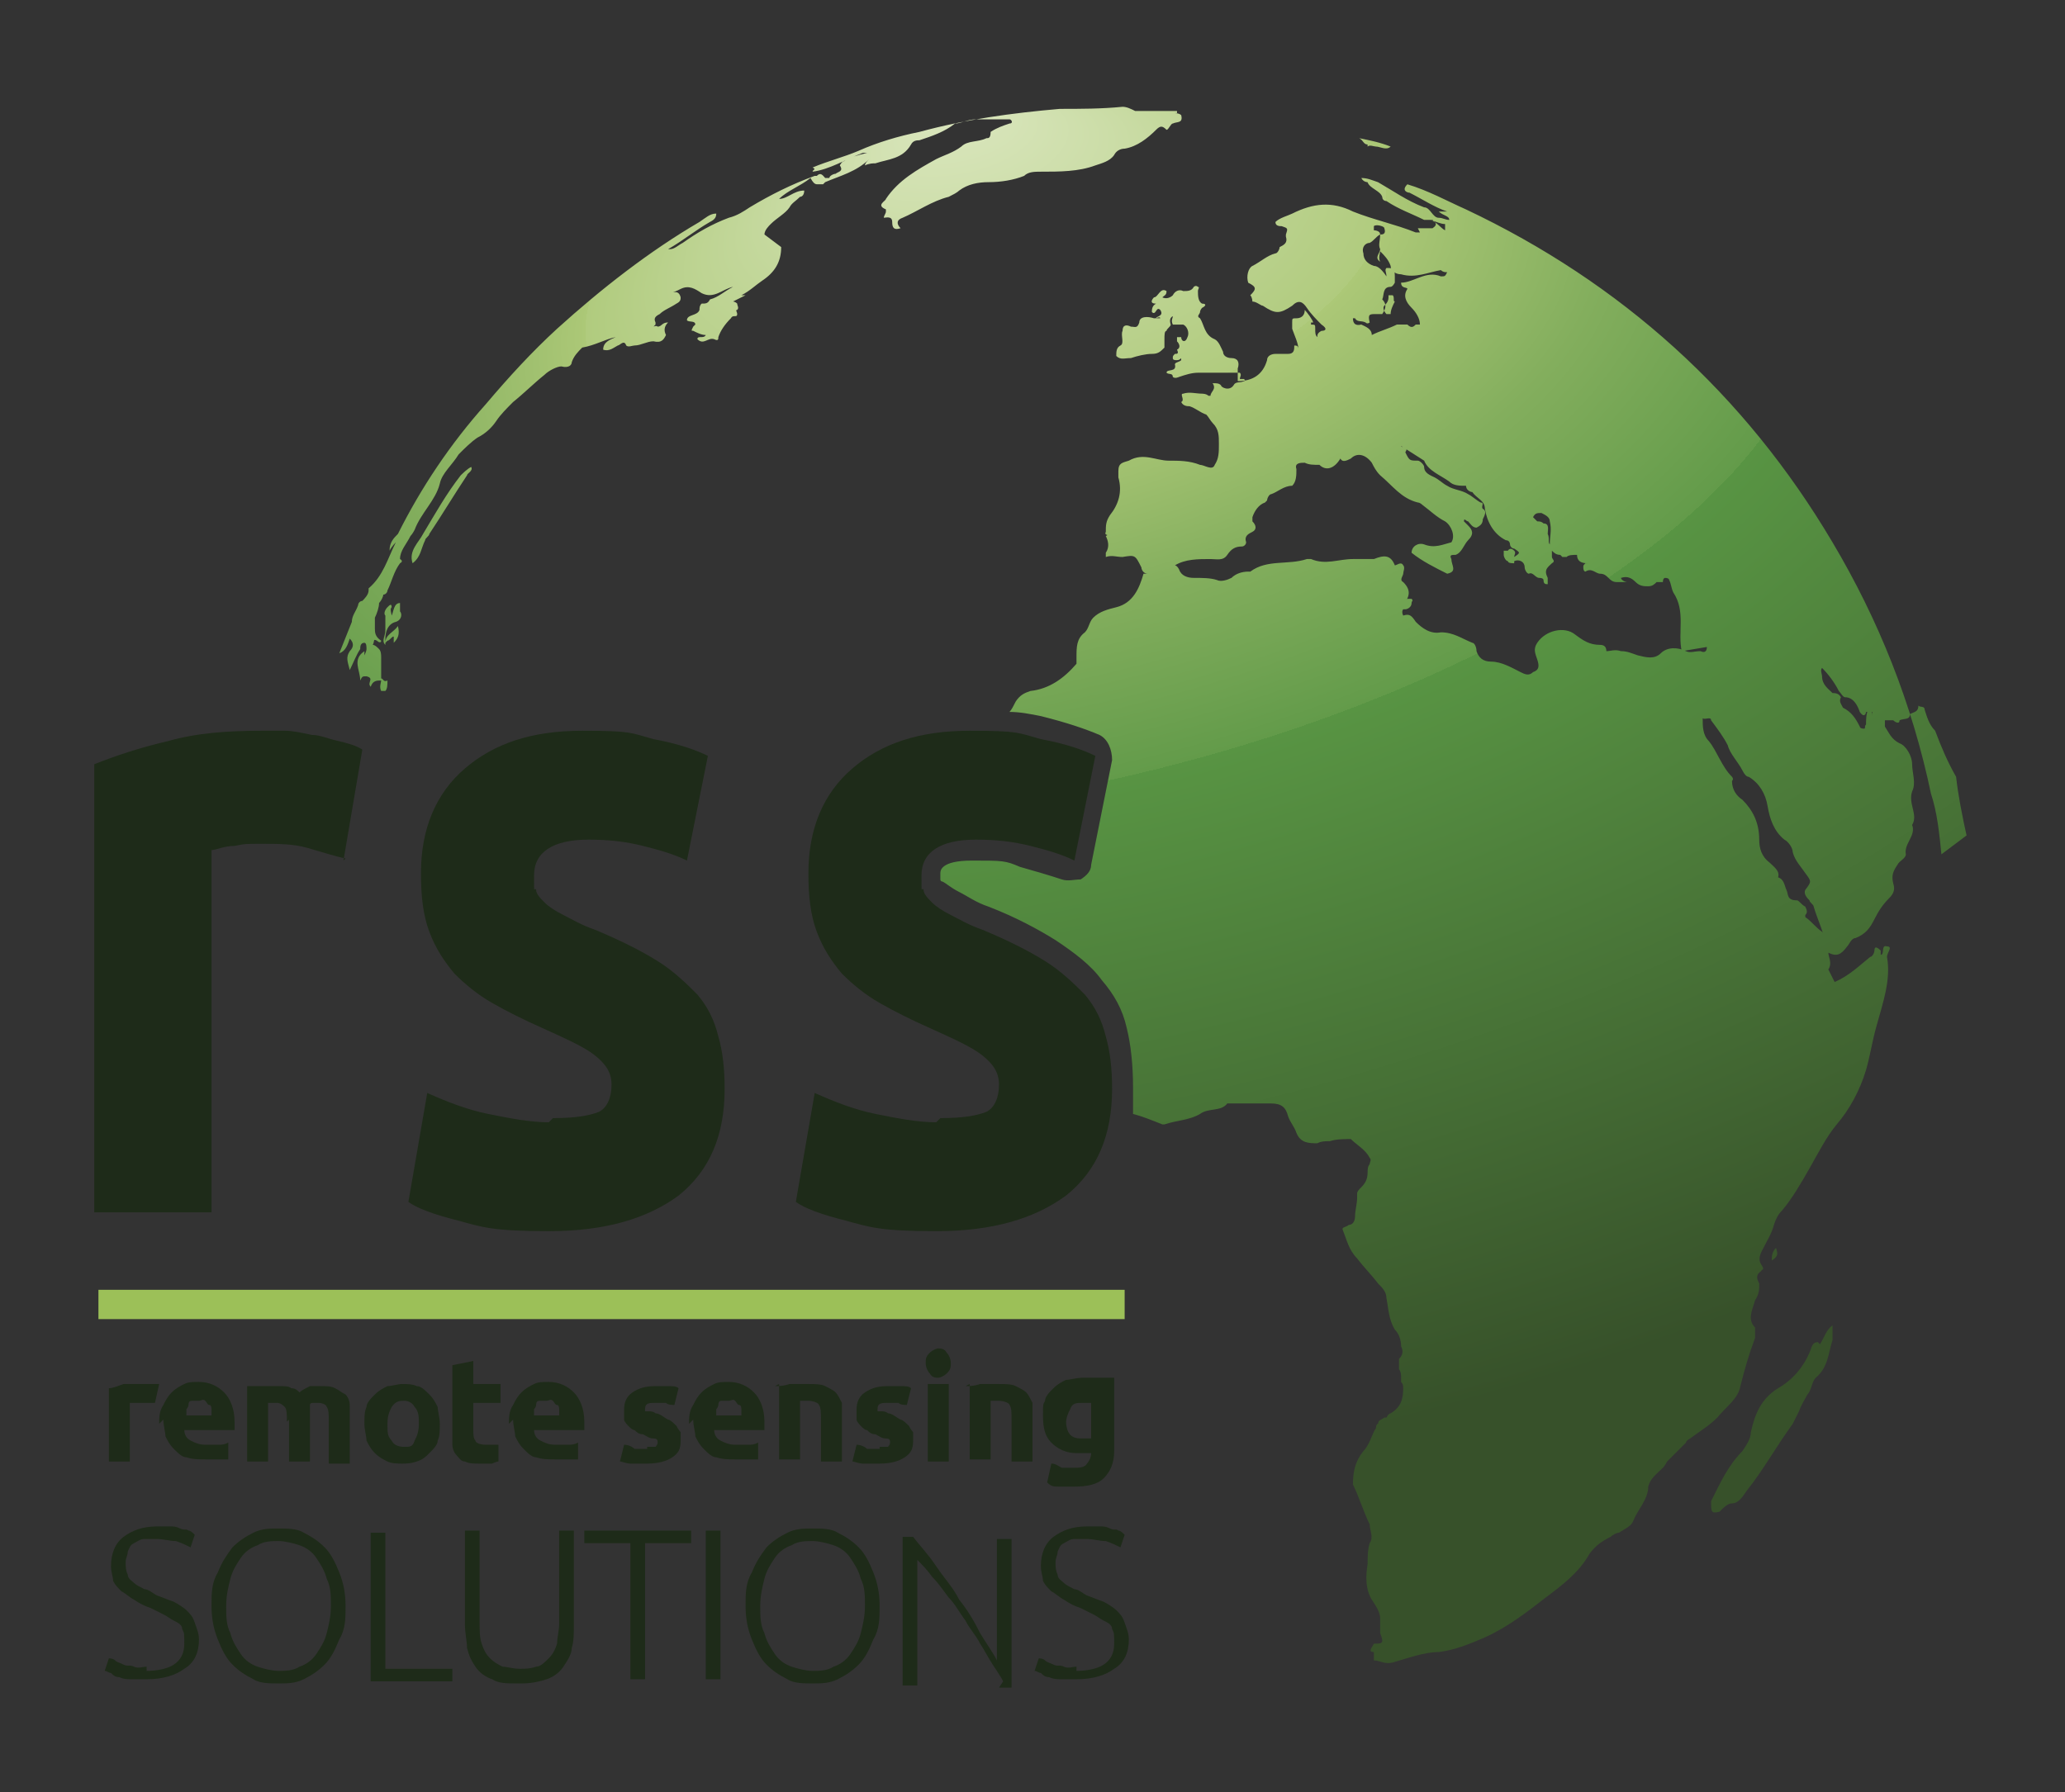 <?xml version="1.0" encoding="UTF-8"?>
<svg id="Capa_1" xmlns="http://www.w3.org/2000/svg" version="1.1" xmlns:xlink="http://www.w3.org/1999/xlink" viewBox="0 0 98.6 85.6">
  <rect x="0" y="0" width="98.6" height="85.6" fill="#333333" stroke="none"/>
  <!-- Generator: Adobe Illustrator 29.8.2, SVG Export Plug-In . SVG Version: 2.1.1 Build 3)  -->
  <defs>
    <style>
      .st0 {
        fill: #1e2b19;
      }

      .st1 {
        fill: url(#Unbenannter_Verlauf_4);
      }

      .st2 {
        fill: #9cc058;
      }
    </style>
    <radialGradient id="Unbenannter_Verlauf_4" data-name="Unbenannter Verlauf 4" cx="55.2" cy="42.3" fx="16.8" fy="42.3" r="44.2" gradientTransform="translate(133 -30.7) rotate(78) scale(1 2.2)" gradientUnits="userSpaceOnUse">
      <stop offset="0" stop-color="#ecf2d9"/>
      <stop offset="0" stop-color="#dbe7bf"/>
      <stop offset=".2" stop-color="#b0cb7e"/>
      <stop offset=".2" stop-color="#acc877"/>
      <stop offset=".3" stop-color="#83ae5d"/>
      <stop offset=".4" stop-color="#639b4a"/>
      <stop offset=".4" stop-color="#589443"/>
      <stop offset=".8" stop-color="#37512a"/>
    </radialGradient>
  </defs>
  <path class="st1" d="M37.3,11.8c0,.7-.3,1.2-.9,1.6-.3.2-.6.5-1,.7,0,0,.1,0,.2,0-.2.1-.4.2-.6.3,0,0,0,0,0,0,0,0,.1,0,.2.1,0,.1.1.2,0,.3-.1,0,0,.1,0,.2,0,.2-.2,0-.3.2-.3.3-.5.6-.6.9,0,.1,0,.2-.2.1-.3-.1-.5.3-.8,0,0-.2.3,0,.4-.2-.2,0-.4-.1-.6-.2-.1,0-.1,0,0-.2,0,0,0,0,.1-.1,0-.2-.3-.1-.4-.2,0-.3.5-.2.6-.5,0-.1,0-.2.1-.3.2,0,.3,0,.4-.2,0,0,0,0,0,0,.4-.1.7-.4,1.1-.6-.5.1-.9.6-1.5.3-.3-.2-.6-.4-1-.2-.2.1-.4.2-.6.2.2,0,.5-.2.6.2,0,.1,0,.2-.2.3-.3.2-.6.3-.8.5-.2.1-.3.2-.2.4,0,0,0,.1,0,.1-.2.2,0,0,.1.1.2,0,.2-.2.5-.2-.2.2-.2.4-.1.6-.1.2-.2.4-.6.3-.3,0-.6.2-.9.2-.1,0-.3.1-.4,0-.1-.3-.3,0-.4,0-.2.1-.4.3-.7.2,0-.4.4-.5.6-.6-.5.1-1,.4-1.6.5,0,0,0,0,0,0-.2.2-.4.4-.5.7,0,.1-.1.3-.5.2-.2,0-.6.2-.8.4-.5.4-1,.9-1.5,1.3-.3.3-.6.6-.8.9-.2.3-.5.6-.9.8-.3.2-.6.5-.9.8h0c-.3.5-.8.9-.9,1.4-.2.8-.9,1.4-1.2,2.2,0,0-.1.2-.2.3h0c-.2.4-.5.7-.5,1.1h0c0,0,.2.1,0,.2-.3.4-.4.9-.6,1.3,0,.1-.1.2-.2.2,0,0,0,0,0,0,0,.1-.1.3-.2.4,0,0,0,0,0,0,0,.2-.1.5-.2.7,0,.1,0,.3,0,.4,0,0,0,0,0,.1,0,0,0,0,0,0,0,.2,0,.4.3.6,0,.1-.1.1-.2,0-.2-.1-.1,0-.2.2.1,0,.2.1.3.2.1.1.1.3.1.4,0,.3,0,.7,0,1,.1,0,.1.2.3.1,0,.2,0,.4-.1.5,0,0-.2,0-.2,0-.1-.2,0-.4,0-.5,0,0,0,0,0,0-.2,0-.4,0-.5.3-.2-.2.2-.4-.2-.5-.2,0-.2,0-.3.2,0-.5-.4-1,.2-1.4,0,0,0,0,0,.1,0,0,0,0,0,.1,0,0,.1-.2.1-.3,0-.1,0-.3-.1-.3-.2,0-.2.2-.2.3-.2.3-.3.6-.5,1-.1-.4-.2-.6,0-.9.2-.2.2-.4,0-.6h0c-.1.3-.2.6-.5.7.2-.5.4-1,.6-1.5,0-.3.2-.5.3-.8,0-.1.1-.2.2-.2.1-.1.3-.3.3-.5,0,0,0-.1,0-.1.7-.6.9-1.4,1.3-2.2,0,0,0-.1,0,0,0,0-.2.2-.3.4,0-.4.2-.6.4-.8,1.1-2.2,2.5-4.3,4.2-6.2,1.1-1.3,2.2-2.5,3.4-3.6,2.1-1.9,4.4-3.7,6.8-5.1.3-.2.5-.4.8-.4,0,.2-.1.3-.3.4-.7.4-1.3.9-2,1.3,0,0,0,0,.1,0,.2,0,.4-.2.6-.3.7-.5,1.4-.9,2.2-1.2.4-.1.7-.3,1-.5,1-.6,2-1.1,3.1-1.5,0,0,0,0,.1,0,0,0,0,0,0,0,.2-.2.3,0,.4.1,0,0,0,0,0,0,0,0,.1,0,.2,0,0,0,0,0,0,0,0-.1.2-.2.3-.2.1-.1.4-.1.2-.4,0,0,.1-.2.2-.2.3-.2.7-.3,1.1-.4,0,0,0,0,0,0,0,0,0,0,0,0,0,0,0,0-.1,0,0,0,0,0-.1,0-.8.3-1.6.8-2.4.9,0-.1.2-.1,0-.2.7-.3,1.5-.5,2.2-.8.9-.4,1.9-.7,2.9-.9,2.2-.6,4.4-.9,6.7-1.1,1,0,2,0,3-.1.2,0,.4.1.6.2.1,0,.3,0,.4,0,.4,0,.9,0,1.3,0,.1,0,.2,0,.3,0,0,0,0,0,0,.1,0,0-.1,0-.2,0,.1,0,.3,0,.4.1.1.4-.2.3-.4.4-.1,0-.2.3-.3.3-.2-.2-.3-.2-.5,0-.4.4-.9.8-1.5.9-.2,0-.4.1-.5.3-.2.3-.6.4-.9.5-.8.3-1.7.3-2.6.3-.3,0-.6,0-.8.2-.5.2-1.1.3-1.7.3-.5,0-1,.1-1.4.4-.1.1-.3.2-.5.3-.8.2-1.5.7-2.2,1-.3.1-.3.3-.1.5-.3.1-.4,0-.4-.3,0-.3-.3-.2-.4-.2,0-.1.1-.2.1-.3,0,0,0-.1,0-.1-.5-.2,0-.4,0-.5.6-.9,1.5-1.4,2.4-1.9.4-.2.8-.3,1.2-.6.3-.3.8-.2,1.2-.4.1,0,.2,0,.2-.3.3-.2.6-.3.9-.4.2,0,.1-.2,0-.2,0,0,0,0,0,0-.3,0-.6,0-1,0-.2,0-.4,0-.6,0-.4,0-.7.2-1,.2-.5.4-1.1.6-1.7.8-.1,0-.3,0-.4.2-.4.7-1.1.7-1.7.9-.1,0-.3,0-.5.1,0-.1.1-.2.2-.3,0,0,0,0,0,0-.6.6-1.4.8-2.1,1.1,0,0,0,0-.1.1-.1,0-.2,0-.3,0-.1,0-.2-.1-.3-.3,0,0,0,0,0,0-.5.4-1.1.6-1.5,1,.4,0,.7-.4,1.2-.4,0,.2-.1.3-.2.3-.2.2-.4.3-.5.5-.2.3-.6.5-.9.8-.1.1-.3.3-.3.5ZM19.1,28.8c-.3,0-.3.4-.4.6,0-.1-.1-.3,0-.4,0-.2-.1-.1-.2,0-.1.1-.2.3-.1.4,0,.2,0,.5,0,.7,0,.3-.2.5,0,.7,0,0,0-.2,0-.3,0-.3.1-.7.5-.8.3-.1.3-.4.2-.5,0-.1,0-.2,0-.3ZM65.3,7c.1-.1.3,0,.4,0,.2,0,.5.2.7,0-.5-.2-1-.3-1.5-.4.2.1.2.3.4.3ZM18.5,30.6c.1,0,.2-.2.3-.2,0,0,0,.2,0,.3.2-.2.3-.4.2-.8-.2.3-.6.4-.6.8ZM22,22.7c-.7.9-1.2,1.8-1.8,2.8-.2.4-.7.8-.5,1.4.4-.3.4-.7.6-1.1,0-.1.2-.2.2-.3.6-.9,1.2-1.9,1.8-2.8,0-.1.3-.2.2-.4-.2.1-.4.3-.6.5ZM93.9,39.9s0,0,0,0c-.2-.9-.4-1.9-.5-2.8-.4-.7-.7-1.4-1-2.2-.3-.3-.4-.7-.5-1,0-.2-.2-.1-.3-.2,0,.3-.2.3-.4.4,0,.3-.3.2-.5.3,0,.2-.2.1-.3,0-.1,0-.3,0-.4,0,0,0,0,.2,0,.3.2.3.3.6.7.8.3.1.6.6.6,1,0,.4.2.9,0,1.3-.2.6.3,1.1,0,1.6.2.5-.4.9-.3,1.4,0,.2-.3.3-.4.5-.2.3-.3.5-.2.9.1.3,0,.5-.2.7-.3.3-.5.6-.7,1-.2.4-.4.7-.9.9-.2,0-.3.3-.4.4-.3.4-.5.5-.9.3,0,.2.2.5,0,.8,0,0,.2.4.3.6.7-.3,1.2-.8,1.7-1.2.1,0,.2-.2.2-.3,0-.2.1-.2.3,0h0c0,0,0,.1,0,.2,0,0,0,0,0,0,0,0,0,0,0,0,.2,0,0-.5.3-.4.3,0,0,.3,0,.5.2,1.1-.2,2.2-.5,3.3-.2.7-.3,1.4-.5,2.1-.3,1-.8,1.9-1.4,2.6-.5.6-.9,1.4-1.3,2.1-.4.7-.8,1.4-1.3,2-.2.2-.3.4-.4.7-.1.4-.3.7-.5,1.1-.1.2-.3.5-.1.8s0,.2,0,.3c-.3.2-.2.4-.1.6,0,.3,0,.5-.2.8-.1.4-.4.9,0,1.3,0,.1,0,.3,0,.5-.3.8-.5,1.5-.7,2.3-.1.6-.7,1-1.1,1.5-.4.4-.9.7-1.3,1,0,0-.2.1-.2.2-.3.3-.6.6-.9.9,0,0-.1.2-.2.3-.3.3-.6.5-.7.9,0,.6-.5,1.1-.7,1.6-.1.3-.4.4-.7.6-.1,0-.3.1-.4.2-.4.2-.7.4-1,.8-.5.9-1.3,1.5-2.1,2.1-.9.7-1.8,1.4-2.9,1.9-.7.3-1.4.6-2.2.7-.7,0-1.5.3-2.2.5-.4.1-.6-.1-.9-.1,0,0,0,0,0-.1,0-.1,0-.2,0-.3-.3,0-.1-.2,0-.4.4,0,.5,0,.3-.5,0-.2,0-.3,0-.5,0-.1,0-.2,0-.3,0,0,0,.1,0,.1,0-.3-.2-.6-.4-.9-.3-.5-.3-1.1-.2-1.7,0-.3,0-.7.1-1,.2-.3,0-.6,0-.9-.3-.6-.5-1.3-.8-1.9,0-.6.1-1.1.5-1.6.3-.3.4-.8.6-1.1,0,0,0-.2.1-.2,0,0,0,0,0,0,0-.2.2-.2.3-.3,0,0,0,0,.1,0,0,0,.1-.2.2-.2,0,0,0,0,0,0,.5-.3.6-.7.6-1.2,0-.1,0-.2-.1-.3,0,0,0-.2,0-.2,0-.1,0-.3-.1-.4,0-.2,0-.3,0-.5.2-.2.2-.4.1-.6,0-.3-.1-.6-.3-.8-.3-.5-.3-1-.4-1.5,0-.3-.2-.5-.4-.7-.3-.4-.7-.8-1-1.2-.4-.4-.5-.9-.7-1.4,0-.1.2-.1.3-.2.2,0,.3-.2.3-.4,0-.3.1-.6.1-.9,0,0,0-.1,0-.2,0-.1.1-.2.2-.3.2-.2.3-.4.3-.7,0-.1,0-.3.1-.4,0-.1.1-.2,0-.3-.2-.4-.6-.6-.9-.9h0c-.3,0-.7,0-1,.1-.2,0-.4,0-.6.1-.4,0-.8,0-1-.5-.1-.3-.3-.5-.4-.8-.1-.4-.3-.6-.8-.6-.7,0-1.4,0-2.1,0,0,0,0,0,0,0-.3.4-.9.2-1.3.5-.5.3-1.1.3-1.7.5,0,0,0,0-.1,0-.5-.2-1-.4-1.4-.5,0-.4,0-.9,0-1.3,0-1-.1-2-.3-2.8-.2-.9-.6-1.6-1.2-2.3-.5-.7-1.3-1.3-2.2-1.9-.8-.5-1.9-1.1-3.2-1.6-.6-.2-1-.5-1.4-.7-.4-.2-.6-.4-.8-.5-.1,0-.1-.1-.1-.1,0,0,0-.2,0-.3s0-.6,1.5-.6,1.6,0,2.3.3c.7.2,1.4.4,2,.6.3.1.6,0,.9,0,.3-.2.5-.4.5-.7l1-5c0-.5-.2-1-.6-1.2-.7-.3-1.6-.6-2.8-.9-.5-.1-1-.2-1.5-.2.1-.1.2-.3.3-.5.2-.3.4-.4.7-.5.9-.1,1.6-.6,2.2-1.3,0-.1,0-.2,0-.3,0-.5,0-.9.4-1.2.2-.2.2-.5.4-.7.3-.3.7-.4,1.1-.5.8-.2,1.1-.9,1.3-1.6,0,0,.1,0,.2,0-.2,0-.3-.2-.3-.3-.3-.6-.3-.6-.9-.5-.3,0-.5-.1-.8,0,0,0,0-.2,0-.2.2-.3.1-.6,0-.8.2-.1-.1,0,0-.2,0-.3,0-.5.2-.8.4-.5.6-1.1.4-1.8,0-.1,0-.2,0-.3,0-.4.2-.4.5-.5.7-.4,1.3,0,1.9,0,.5,0,1,0,1.5.2,0,0,0,0,0,0,.2,0,.6.3.7,0,.2-.3.2-.6.2-1,0-.4,0-.7-.3-1-.1-.1-.2-.3-.3-.4-.3-.1-.5-.3-.8-.4-.1,0-.3,0-.4-.2.2-.1-.1-.4.1-.4.3-.1.6,0,.9,0,0,0,.2,0,.3.1,0,0,0,0,.1,0,0-.2.3-.3.1-.6.2,0,.3,0,.4.1,0,.1.4.3.6,0,.1-.2.3-.1.5-.2,0,0,.1,0,0-.1,0,0-.1,0-.2,0,0-.1.1-.2,0-.3-.7,0-1.3,0-2,0-.3,0-.6.1-.9.2,0,0-.2.1-.3,0,0-.2-.2-.1-.3-.2,0-.2.5,0,.4-.4,0-.1.2-.1.3-.2,0,0,0,0,.1,0,0,0,0,0-.1,0,0-.2,0,0-.2,0-.1,0-.2,0-.2-.1,0-.1,0-.1.1-.2.1,0,.2,0,.1-.2.2-.1.1-.3,0-.4,0,0,0-.1,0-.2,0,0,.1,0,.2,0,0,.2.2.3.3,0,.1-.2,0-.5-.2-.6-.1,0-.2,0-.3,0,0,0-.1,0-.2,0-.1-.2,0-.3,0-.4q-.2.1-.1.4c0,.1-.2.2-.2.3-.1,0-.1.2-.1.4v.4c-.2.2-.3.3-.6.3-.3,0-.7.1-1,.2-.3,0-.5.1-.7-.1,0-.2,0-.4.2-.5.2-.1,0-.5.1-.7,0-.3.2-.3.4-.2.2,0,.3.1.4-.2,0-.3.4-.3.7-.2.1,0,.2,0,.3,0,0-.1-.2,0-.2,0,0-.1.4-.1.2-.4-.2-.2-.2.3-.4.1,0-.1,0-.3.2-.4,0,0,0,0,0,0-.4,0-.1-.3-.1-.3.2,0,.3-.5.6-.3,0,.2-.1.2-.2.3.2.1.4,0,.5-.1.1-.2.3-.3.5-.2.2,0,.4,0,.5-.2,0,0,.1-.1.2,0,.1,0,0,.1,0,.2,0,.2,0,.5.2.6.2,0,.2.1,0,.2,0,0-.1.1-.1.2,0,.1-.2.2,0,.3.2.3.2.8.7,1,.2.1.3.4.4.6,0,.2.2.3.4.3.3,0,.4.2.3.5,0,.2,0,.4,0,.6.7,0,1.2-.3,1.4-1,0-.2.2-.3.4-.3.2,0,.4,0,.6,0,.3,0,.3-.2.3-.4.1,0,.2,0,.2.2,0-.3-.2-.7-.3-1,0-.1,0-.2,0-.3,0-.2,0-.2.2-.2.2,0,.4-.1.4-.4.1.1.4.5.4.6,0,0,0,0-.1,0,0,0,0,0,0,.1,0,0,0,0,0,0,.2,0,.2,0,.2.2,0,.2,0,.3.1.4,0-.1,0-.2.2-.3.2,0,.3-.1,0-.3-.2-.2-.5-.5-.7-.8-.2-.3-.4-.4-.7-.1-.6.4-.8.4-1.4,0-.1,0-.3-.2-.5-.2,0,0,0-.2-.1-.3.3-.3.3-.4-.1-.6-.1-.3,0-.7.2-.8.4-.2.7-.5,1.1-.6.1,0,.2-.2.2-.3.2-.1.4-.2.3-.5,0,0,0,0,0-.1.1-.3.1-.3-.2-.4-.1,0-.3,0-.3-.2.2-.2.6-.3.8-.4,1-.5,1.9-.6,2.9-.1,1,.4,2,.6,3,1,0,0,.1,0,.2,0,0,0,0,0-.1-.2.2,0,.3,0,.4,0h0c.1,0,.2,0,.3,0,.3-.2.1-.3,0-.4-.1,0-.3,0-.4,0-.6-.3-1.2-.5-1.8-.9,0,0-.2,0-.2-.2-.1-.3-.6-.4-.7-.7h0c0,0-.2,0-.3-.2.3,0,.5.1.8.2.7.4,1.4.9,2.2,1.2.3,0,.4.5.7.5.2,0,.3.1.5.1,0-.2-.3-.2-.5-.4.2,0,.3,0,.5,0,0,0,0,0-.1,0-.6-.2-1.2-.6-1.8-.9-.1,0-.4-.1-.1-.4,1,.3,1.9.8,2.8,1.2,7.4,3.5,13.3,8.8,17.5,15.9,2.2,3.7,3.8,7.7,4.7,12h0s0,0,0,0c0,0,0,0,0,0,.3.9.4,1.9.5,2.9ZM73.4,24.9c.1,0,.2,0,.3.1,0,0,0,0,0,0,.3,0,.2.3.2.5,0,0,0,0,0,0,.1.2,0,.4.1.5,0-.4.1-.7,0-1.1,0-.2-.2-.3-.4-.4-.2,0-.3,0-.4.2ZM68.3,10.5c.3.1.5.4.7.5,0,0,0-.2,0-.3-.2,0-.4-.1-.7-.2,0,0,0,0,0,0,0,0,0,0,0,0ZM64.6,15.2q0,.4.4.3c.2.1.5.2.5.5,0,0,0,0,0,0,.4-.2.8-.3,1.2-.5.2,0,.3,0,.5,0,.2.2.3.1.4,0,0,0,.1,0,.2,0,0-.3-.2-.6-.4-.8-.3-.3-.4-.6-.2-.9,0-.1-.3,0-.3-.3.6,0,1.2-.6,1.9-.3.2,0,.2,0,.3-.2-.1,0-.2,0-.3-.1,0,0,0,0,0,0-.6.1-1.2.4-1.9.2-.3,0-.5-.2-.5-.4-.1-.3-.3-.5-.5-.7,0,0,0,0,0,0,0,.1-.1.3,0,.5-.3-.2,0-.4,0-.6,0,0,0,0,0,0-.1-.2,0-.4,0-.7.1,0,.3,0,.2-.3,0-.1-.4-.2-.5-.1,0,0,0,.1,0,.2,0,0,.3,0,.3.2-.2.1-.3.3-.5.4-.2,0-.4.2-.3.5,0,.3.2.5.5.6.2,0,.4.2.6.5,0-.2-.1-.3,0-.4.3,0,.4,0,.4.4,0,.1,0,.2,0,.3,0,0-.1.2-.2.2-.4,0-.3.4-.4.6,0,0,0,0,0,0,.2.2.2.4,0,.7,0,0-.2,0-.3,0-.3,0-.4,0-.3.4,0,0-.1.1-.2,0-.2-.1-.4,0-.5-.2ZM62.8,15.8s0,0,0,.1c0,0,0,0,0,0,0,0,0,0,0-.1ZM80.3,31.1c-.2-.9.2-1.9-.4-2.8-.1-.2-.1-.4-.2-.6,0,0,0-.1-.2-.1,0,0,0,0,0,0,0,0-.1,0-.1.2,0,0-.2,0-.3,0,0,0,0,0,0,0-.1.1-.2.2-.4.2-.2,0-.4,0-.6-.2-.2-.2-.4-.3-.7-.2,0,0,0,0,0,0,0,.1.2.2.3.2-.2,0-.3,0-.5,0,0,0,0,0,0,0,0,0,0,0,0,0-.2,0-.3-.1-.4-.2-.1-.1-.2-.2-.4-.2-.2,0-.4-.3-.7-.1,0,0-.1,0-.1-.2,0-.1,0-.1.1-.2,0,0,0,0,.1,0-.3,0-.5-.1-.5-.4,0,0,0,0,0,0-.2,0-.4,0-.5.1,0,0-.1,0-.2,0,0,0,0,0-.1-.1-.2,0-.3-.1-.4-.2,0,.1,0,.2,0,.3,0,0,0,0,0,0,0,.1.2.2,0,.3-.2.2-.4.3-.2.7,0,0,0,.3,0,.3-.1,0-.2,0-.2-.2,0,0,0-.1-.2-.1-.2,0-.3-.3-.5-.2-.1,0-.2-.2-.2-.3,0-.3-.3-.4-.5-.3,0,0,0,0,0,0,0,0,0,0,0,.1-.1,0-.3,0-.3-.1-.1,0-.2-.2-.2-.3,0,0,0-.1,0-.2,0,0,.1,0,.2,0h0c0,0,.1-.2.3,0,.1.1,0,.2,0,.3.3-.2.3-.2,0-.4-.1,0-.2-.1-.2-.2,0,0,0-.2-.2-.2-.6-.3-.9-.9-1-1.5,0-.4-.4-.5-.6-.8-.1,0-.3-.1-.3-.3,0,0,0,0,0,0,0,0,0,0,0,0,0,0,0,0,0,0,0,0,0,0,0,0,0,0,0,0,0,0-.3,0-.6,0-.8-.2,0,0,0,0,0,0-.4-.3-1-.5-1.2-1,0,0-1.1-.7-1.1-.7,0,.1.4,0,.2.3,0,0,0,0,0,0,.2.4.2.4.6.4.1,0,.3.2.3.3,0,.3.3.4.5.5.2.1.4.3.6.4.3.2.7.2,1,.4.2.1.4.3.6.4.2,0,0,.2.1.3,0,0,0,0,0,0,0,0,0,0,0,0,.2.1.1.3,0,.5,0,.2-.1.3-.3.4-.2,0-.3-.2-.4-.3-.1,0-.2-.2-.2,0,0,0,.1.1.2.2.2.2.3.4,0,.7-.2.2-.3.6-.6.7-.2,0-.3,0-.2.2,0,.3.3.6-.2.7-.6-.3-1.2-.6-1.7-1,0-.3.3-.5.6-.4.5.2.9,0,1.3-.1.2-.3,0-.8-.3-1-.4-.2-.7-.5-1.1-.8,0,0-.1-.1-.2-.1-.8-.2-1.2-.8-1.8-1.3-.2-.2-.3-.4-.4-.6-.3-.4-.7-.5-1-.2-.2.1-.4.2-.5,0,0,0,0,0,0,0-.3.5-.7.6-1,.3-.3,0-.5,0-.7-.1-.2,0-.5,0-.4.3,0,.3,0,.6-.2.8-.4,0-.7.3-1,.4-.1,0-.2.2-.2.3,0,0,0,0-.1.1-.3.1-.5.4-.6.7,0,0,0,.1,0,.2.2.2.2.4,0,.5-.2.1-.4.2-.3.5,0,.1-.1.2-.2.2-.3,0-.5.1-.7.4-.2.3-.5.2-.8.2-.6,0-1.2,0-1.7.3,0,0,0,0,0,0,0,0,.1,0,.2.2.1.3.4.4.7.4.4,0,.8,0,1.1.1.2.1.5,0,.7-.1.2-.2.5-.3.8-.3,0,0,.1,0,.1,0,.8-.6,1.8-.3,2.7-.6,0,0,.1,0,.2,0,.7.3,1.3,0,2,0,.1,0,.2,0,.3,0,.3,0,.5,0,.7,0,.5-.2.8-.2,1,.3.1,0,.3-.2.4,0,.1.1,0,.3,0,.4,0,.1-.2.3,0,.4.4.4.3.7,0,1.1,0,0,.1-.2.2-.3,0,0,.2,0,.2,0,.1.1,0,.1,0,.2,0,.2-.2.3-.3.3,0,0-.1,0-.1,0,0,0-.1.1,0,.3.3-.1.4,0,.6.3.3.3.7.6,1.2.5.6,0,1,.3,1.5.5.1,0,.2.2.2.4.1.3.3.5.7.5.5,0,1,.3,1.4.5.2.1.4.2.6,0,.3-.1.3-.3.2-.6-.1-.3-.2-.5,0-.8.4-.6,1.3-.8,1.8-.4.4.3.7.5,1.2.5.2,0,.3.1.3.3.2,0,.4-.1.7,0,.3,0,.5.1.8.2.4.1.8.2,1.1-.1.3-.3.8-.3,1.2-.1.2.1.4,0,.7,0,.2.1.3,0,.3-.2ZM71.6,26.7s0,0,0,0c0,0,0,0,0,0h0ZM87.2,45.5c0-.8-.4-1.5-.6-2.2,0-.1-.2-.2-.2-.3-.1-.1-.3-.3-.2-.5.3-.4.3-.4,0-.8-.2-.3-.5-.6-.6-1,0-.2-.2-.5-.4-.6-.5-.4-.7-1-.8-1.6-.1-.6-.4-1.1-.9-1.4-.1,0-.2-.1-.3-.3-.2-.4-.6-.8-.7-1.2-.2-.4-.5-.8-.8-1.2,0-.2-.3,0-.4-.1,0,0,0,0,0,0,0,.4,0,.8.3,1.1.4.5.6,1.2,1.1,1.7,0,0,.1.1,0,.2,0,.4.2.7.5.9.5.5.8,1.1.8,1.9,0,.4.1.8.5,1.1.2.2.5.4.4.7,0,0,0,0,0,0,0,0,0,0,0,0,.3.1.3.4.4.6.1.2,0,.5.5.5.1,0,.2.2.4.3.1.2.1.3,0,.4,0,0,0,0,0,.1.3.2.5.5.8.7.2.3.4.5.5.8ZM89.4,34.4c0-.1,0-.2,0-.4-.1,0-.2,0-.3,0,0,0,0,0,0,0,0,.1-.1.3-.3,0-.1-.3-.3-.7-.7-.7-.1,0-.2-.2-.3-.3-.2-.4-.5-.8-.8-1.1-.1.1,0,.3,0,.4,0,.4.3.6.5.8.1,0,.3,0,.4.2-.1.2,0,.3.1.5.4.2.6.5.8.9,0,0,0,.1.2.1.1,0,0-.1.1-.2,0-.2,0-.5.1-.7.2,0,.2.2.2.3,0,0,0,0,0,0ZM89.5,34.9c0-.1,0-.3,0-.4,0,.1,0,.3,0,.4ZM66.4,15c0-.2.1-.4.2-.6-.1,0,0-.2-.1-.3,0,0-.2,0-.2,0,0,.2,0,.3-.2.5-.1.1,0,.3.1.4,0,0,.1,0,.1,0ZM86.8,64.1c-.3,0-.3.3-.4.5-.3.7-.8,1.3-1.5,1.7-.8.5-1.1,1.2-1.3,2.1,0,.3-.2.6-.4.9-.7.7-1.1,1.6-1.5,2.4,0,.5,0,.6.4.5.2-.2.4-.4.6-.4.3,0,.5-.3.7-.6.8-1,1.4-2.1,2.2-3.2.1-.2.2-.4.3-.6.1-.3.3-.6.4-.8.2-.2.2-.6.4-.8.6-.5.6-1.2.8-1.8,0-.2,0-.5,0-.7-.3.2-.4.6-.6.9ZM84.8,59.6c-.2.2-.2.4-.2.6.3-.2.3-.3.2-.6Z"/>
  <g id="SOLUTIONS">
    <path class="st0" d="M7,79.8c.5,0,1-.1,1.3-.3.3-.2.5-.5.5-1s0-.5-.1-.7c0-.2-.2-.3-.4-.4-.2-.1-.3-.2-.5-.3s-.4-.2-.6-.3c-.3-.1-.5-.2-.8-.4-.2-.1-.4-.3-.6-.4-.2-.2-.3-.3-.4-.5,0-.2-.1-.4-.1-.7,0-.6.2-1.1.6-1.4.4-.3.9-.5,1.6-.5s.4,0,.6,0,.3,0,.5.1.3,0,.4.1c.1,0,.2.1.3.2l-.2.6c-.2-.1-.4-.2-.7-.3-.3,0-.6-.1-.9-.1s-.4,0-.6,0c-.2,0-.3.1-.5.2s-.2.2-.3.4c0,.2-.1.3-.1.5s0,.4.1.6c0,.2.2.3.3.4.1.1.3.2.5.3.2,0,.4.2.6.3.3.1.5.2.8.3.2.1.5.3.6.4.2.2.3.3.4.6s.2.5.2.8c0,.6-.2,1.1-.7,1.4-.4.3-1,.5-1.8.5s-.5,0-.7,0c-.2,0-.4,0-.6-.1-.2,0-.3-.1-.4-.2-.1,0-.2-.1-.3-.1l.2-.6c0,0,.2,0,.3.1s.2.1.4.2.3,0,.5.1.4,0,.6,0Z"/>
    <path class="st0" d="M16.5,76.7c0,.6,0,1.1-.3,1.6-.2.5-.4.9-.7,1.2-.3.3-.6.5-1,.7-.4.2-.8.2-1.2.2s-.9,0-1.2-.2c-.4-.2-.7-.4-1-.7-.3-.3-.5-.7-.7-1.2-.2-.5-.3-1-.3-1.6s0-1.1.3-1.6c.2-.5.4-.8.7-1.2.3-.3.6-.5,1-.7.4-.2.8-.2,1.2-.2s.9,0,1.2.2c.4.2.7.4,1,.7.3.3.5.7.7,1.2.2.5.3,1,.3,1.6ZM15.8,76.7c0-.5,0-.9-.2-1.3-.1-.4-.3-.7-.5-1-.2-.3-.5-.5-.8-.6-.3-.1-.7-.2-1-.2s-.7,0-1,.2c-.3.1-.6.3-.8.6-.2.3-.4.6-.5,1-.1.4-.2.8-.2,1.3s0,.9.2,1.3c.1.4.3.7.5,1,.2.3.5.5.8.6.3.1.7.2,1,.2s.7,0,1-.2c.3-.1.6-.3.8-.6.2-.3.4-.6.5-1,.1-.4.2-.8.2-1.3Z"/>
    <path class="st0" d="M21.6,79.7v.6h-3.9v-7.1h.7v6.5h3.3Z"/>
    <path class="st0" d="M24.7,80.4c-.5,0-.9,0-1.2-.2-.3-.1-.6-.3-.8-.6-.2-.3-.3-.5-.4-.9,0-.3-.1-.7-.1-1.1v-4.5h.7v4.4c0,.4,0,.7.1,1s.2.5.4.7.4.3.6.4c.2,0,.5.1.8.1s.5,0,.8-.1c.2,0,.4-.2.6-.4.2-.2.3-.4.4-.7,0-.3.1-.6.1-1v-4.4h.7v4.5c0,.4,0,.8-.1,1.1,0,.3-.2.6-.4.9-.2.3-.5.5-.8.6-.3.1-.7.2-1.2.2Z"/>
    <path class="st0" d="M33,73.1v.6h-2.2v6.5h-.7v-6.5h-2.2v-.6h5.1Z"/>
    <path class="st0" d="M33.7,73.1h.7v7.1h-.7v-7.1Z"/>
    <path class="st0" d="M42,76.7c0,.6,0,1.1-.3,1.6-.2.5-.4.9-.7,1.2-.3.3-.6.5-1,.7-.4.2-.8.2-1.2.2s-.9,0-1.2-.2c-.4-.2-.7-.4-1-.7-.3-.3-.5-.7-.7-1.2-.2-.5-.3-1-.3-1.6s0-1.1.3-1.6c.2-.5.4-.8.7-1.2.3-.3.6-.5,1-.7.4-.2.8-.2,1.2-.2s.9,0,1.2.2c.4.2.7.4,1,.7.3.3.5.7.7,1.2.2.5.3,1,.3,1.6ZM41.3,76.7c0-.5,0-.9-.2-1.3-.1-.4-.3-.7-.5-1-.2-.3-.5-.5-.8-.6-.3-.1-.7-.2-1-.2s-.7,0-1,.2c-.3.1-.6.3-.8.6-.2.3-.4.6-.5,1-.1.4-.2.8-.2,1.3s0,.9.2,1.3c.1.4.3.7.5,1,.2.3.5.5.8.6.3.1.7.2,1,.2s.7,0,1-.2c.3-.1.6-.3.8-.6.2-.3.4-.6.5-1,.1-.4.2-.8.2-1.3Z"/>
    <path class="st0" d="M47.9,80.3c-.1-.2-.3-.5-.5-.8s-.4-.7-.6-1c-.2-.4-.5-.7-.7-1.1-.3-.4-.5-.8-.8-1.1-.3-.4-.5-.7-.8-1-.2-.3-.5-.6-.7-.8v6h-.7v-7.1h.5c.3.4.7.8,1.1,1.4s.8,1,1.1,1.6c.4.5.7,1,1,1.6.3.5.6.9.8,1.3v-5.8h.7v7.1h-.6Z"/>
    <path class="st0" d="M51.4,79.8c.5,0,1-.1,1.3-.3.3-.2.5-.5.5-1s0-.5-.1-.7c0-.2-.2-.3-.4-.4-.2-.1-.3-.2-.5-.3s-.4-.2-.6-.3c-.3-.1-.5-.2-.8-.4-.2-.1-.4-.3-.6-.4-.2-.2-.3-.3-.4-.5,0-.2-.1-.4-.1-.7,0-.6.2-1.1.6-1.4.4-.3.9-.5,1.6-.5s.4,0,.6,0,.3,0,.5.1.3,0,.4.1c.1,0,.2.1.3.2l-.2.6c-.2-.1-.4-.2-.7-.3-.3,0-.6-.1-.9-.1s-.4,0-.6,0c-.2,0-.3.1-.5.2s-.2.2-.3.4c0,.2-.1.3-.1.5s0,.4.1.6c0,.2.2.3.3.4.1.1.3.2.5.3.2,0,.4.2.6.3.3.1.5.2.8.3.2.1.5.3.6.4.2.2.3.3.4.6s.2.5.2.8c0,.6-.2,1.1-.7,1.4-.4.3-1,.5-1.8.5s-.5,0-.7,0c-.2,0-.4,0-.6-.1-.2,0-.3-.1-.4-.2-.1,0-.2-.1-.3-.1l.2-.6c0,0,.2,0,.3.1s.2.1.4.2.3,0,.5.1.4,0,.6,0Z"/>
  </g>
  <g id="remote_sensing">
    <path class="st0" d="M7.3,67c0,0-.2,0-.3,0-.1,0-.3,0-.4,0s-.1,0-.2,0c0,0-.2,0-.2,0v2.8h-1v-3.5c.2,0,.4-.1.7-.2.3,0,.5,0,.9,0s.1,0,.2,0c0,0,.2,0,.2,0,0,0,.2,0,.2,0,0,0,.1,0,.2,0l-.2.9Z"/>
    <path class="st0" d="M7.6,68c0-.3,0-.6.2-.9.1-.2.2-.4.4-.6.2-.2.4-.3.6-.4s.4-.1.7-.1c.5,0,.9.2,1.2.5.3.3.5.8.5,1.4s0,.1,0,.2c0,0,0,.1,0,.2h-2.4c0,.2.1.4.3.5s.4.2.7.2.4,0,.6,0c.2,0,.3,0,.5-.1v.8c0,0,0,0,0,0,0,0-.2,0-.3,0s-.2,0-.4,0c-.1,0-.3,0-.4,0-.3,0-.6,0-.9-.1-.2,0-.4-.2-.6-.4-.2-.2-.3-.4-.4-.6,0-.2-.1-.5-.1-.8ZM10.1,67.6c0,0,0-.2,0-.3,0,0,0-.2-.1-.2s-.1-.1-.2-.2-.2,0-.3,0-.2,0-.3,0-.2,0-.2.2c0,0,0,.1-.1.2,0,0,0,.2,0,.3h1.4Z"/>
    <path class="st0" d="M13.7,67.9c0-.3,0-.6-.1-.7s-.2-.2-.4-.2-.1,0-.2,0c0,0-.1,0-.2,0v2.8h-1v-3.6c0,0,.2,0,.3,0,.1,0,.2,0,.4,0,.1,0,.3,0,.4,0,.1,0,.3,0,.4,0,.3,0,.5,0,.6.1.2,0,.3.1.4.2.1-.1.3-.2.5-.3.2,0,.4,0,.5,0,.3,0,.5,0,.7.1s.3.2.5.3c.1.1.2.3.2.5,0,.2,0,.4,0,.7v2.1h-1v-2c0-.3,0-.6-.1-.7,0-.1-.2-.2-.4-.2s-.1,0-.2,0c-.1,0-.2,0-.2.1,0,.1,0,.2,0,.3,0,.1,0,.2,0,.4v2h-1v-2Z"/>
    <path class="st0" d="M21,68c0,.3,0,.6-.1.8,0,.2-.2.4-.4.6s-.3.3-.6.4-.5.1-.7.1-.5,0-.7-.1-.4-.2-.6-.4-.3-.4-.4-.6c0-.2-.1-.5-.1-.8s0-.6.1-.8c0-.2.2-.4.4-.6s.4-.3.6-.4c.2,0,.5-.1.7-.1s.5,0,.7.1c.2,0,.4.2.6.4.2.2.3.4.4.6,0,.2.1.5.1.8ZM20,68c0-.3,0-.6-.2-.8-.1-.2-.3-.3-.5-.3s-.4,0-.6.3c-.1.2-.2.4-.2.8s0,.6.2.8c.1.2.3.3.6.3s.4,0,.5-.3c.1-.2.2-.4.2-.8Z"/>
    <path class="st0" d="M21.6,65.2l1-.2v1.1h1.3v.9h-1.3v1.3c0,.2,0,.4.1.5,0,.1.2.2.5.2s.2,0,.3,0c.1,0,.2,0,.3,0v.8c0,0-.1,0-.3.1-.2,0-.3,0-.6,0s-.5,0-.7-.1c-.2,0-.3-.2-.4-.3-.1-.1-.2-.3-.2-.5s0-.4,0-.7v-3.1Z"/>
    <path class="st0" d="M24.3,68c0-.3,0-.6.2-.9.1-.2.2-.4.4-.6.2-.2.4-.3.6-.4s.4-.1.7-.1c.5,0,.9.2,1.2.5.3.3.5.8.5,1.4s0,.1,0,.2c0,0,0,.1,0,.2h-2.4c0,.2.1.4.3.5s.4.2.7.2.4,0,.6,0c.2,0,.3,0,.5-.1v.8c0,0,0,0,0,0,0,0-.2,0-.3,0s-.2,0-.4,0c-.1,0-.3,0-.4,0-.3,0-.6,0-.9-.1-.2,0-.4-.2-.6-.4-.2-.2-.3-.4-.4-.6,0-.2-.1-.5-.1-.8ZM26.7,67.6c0,0,0-.2,0-.3,0,0,0-.2-.1-.2s-.1-.1-.2-.2-.2,0-.3,0-.2,0-.3,0-.2,0-.2.2c0,0,0,.1-.1.2,0,0,0,.2,0,.3h1.4Z"/>
    <path class="st0" d="M30.9,69.1c.2,0,.3,0,.4,0,0,0,.1-.1.1-.2s0-.2-.2-.2-.3-.1-.5-.2c-.2,0-.3-.1-.4-.2-.1,0-.2-.1-.3-.2,0,0-.2-.2-.2-.3,0-.1,0-.3,0-.5,0-.3.1-.6.4-.8.3-.2.6-.3,1.1-.3s.4,0,.6,0c.2,0,.4,0,.5.1l-.2.8c-.1,0-.3,0-.4-.1-.1,0-.3,0-.5,0-.3,0-.5,0-.5.3s0,0,0,.1c0,0,0,0,0,0s0,0,.2,0c0,0,.2,0,.3.1.2,0,.4.2.6.3.1,0,.3.2.4.3,0,0,.1.2.2.3,0,.1,0,.3,0,.4,0,.4-.1.6-.4.8-.3.2-.7.3-1.2.3s-.6,0-.8,0c-.2,0-.4-.1-.5-.1l.2-.8c.2,0,.4.1.5.2.2,0,.4,0,.6,0Z"/>
    <path class="st0" d="M32.9,68c0-.3,0-.6.2-.9.1-.2.2-.4.4-.6.2-.2.4-.3.6-.4s.4-.1.7-.1c.5,0,.9.2,1.2.5.3.3.5.8.5,1.4s0,.1,0,.2c0,0,0,.1,0,.2h-2.4c0,.2.1.4.3.5s.4.2.7.2.4,0,.6,0c.2,0,.3,0,.5-.1v.8c0,0,0,0,0,0,0,0-.2,0-.3,0s-.2,0-.4,0c-.1,0-.3,0-.4,0-.3,0-.6,0-.9-.1-.2,0-.4-.2-.6-.4-.2-.2-.3-.4-.4-.6,0-.2-.1-.5-.1-.8ZM35.4,67.6c0,0,0-.2,0-.3,0,0,0-.2-.1-.2s-.1-.1-.2-.2-.2,0-.3,0-.2,0-.3,0-.2,0-.2.2c0,0,0,.1-.1.2,0,0,0,.2,0,.3h1.4Z"/>
    <path class="st0" d="M37,66.2c.2,0,.4,0,.7-.1.3,0,.6,0,.9,0s.6,0,.8.1.4.2.5.3c.1.1.2.3.3.5,0,.2,0,.4,0,.7v2.1h-1v-2c0-.3,0-.6-.1-.7,0-.1-.3-.2-.5-.2s-.2,0-.2,0c0,0-.2,0-.2,0v2.8h-1v-3.6Z"/>
    <path class="st0" d="M42,69.1c.2,0,.3,0,.4,0,0,0,.1-.1.1-.2s0-.2-.2-.2-.3-.1-.5-.2c-.2,0-.3-.1-.4-.2-.1,0-.2-.1-.3-.2,0,0-.2-.2-.2-.3,0-.1,0-.3,0-.5,0-.3.1-.6.4-.8.3-.2.6-.3,1.1-.3s.4,0,.6,0c.2,0,.4,0,.5.1l-.2.8c-.1,0-.3,0-.4-.1-.1,0-.3,0-.5,0-.3,0-.5,0-.5.3s0,0,0,.1c0,0,0,0,0,0s0,0,.2,0c0,0,.2,0,.3.1.2,0,.4.2.6.3.1,0,.3.2.4.3,0,0,.1.2.2.3,0,.1,0,.3,0,.4,0,.4-.1.6-.4.8-.3.2-.7.3-1.2.3s-.6,0-.8,0c-.2,0-.4-.1-.5-.1l.2-.8c.2,0,.4.1.5.2.2,0,.4,0,.6,0Z"/>
    <path class="st0" d="M45.4,65.1c0,.2,0,.3-.2.5-.1.1-.3.2-.4.2s-.3,0-.4-.2c-.1-.1-.2-.3-.2-.5s0-.3.2-.5c.1-.1.3-.2.4-.2s.3,0,.4.2c.1.1.2.3.2.5ZM45.3,69.8h-1v-3.7h1v3.7Z"/>
    <path class="st0" d="M46.1,66.2c.2,0,.4,0,.7-.1.3,0,.6,0,.9,0s.6,0,.8.1.4.2.5.3c.1.1.2.3.3.5,0,.2,0,.4,0,.7v2.1h-1v-2c0-.3,0-.6-.1-.7,0-.1-.3-.2-.5-.2s-.2,0-.2,0c0,0-.2,0-.2,0v2.8h-1v-3.6Z"/>
    <path class="st0" d="M53.2,69.3c0,.6-.2,1-.5,1.3s-.8.4-1.4.4-.4,0-.7,0-.4,0-.6-.2l.2-.9c.2,0,.3.1.5.2.2,0,.4,0,.6,0s.5,0,.6-.2c.1-.1.2-.3.2-.5h0c-.1,0-.2,0-.3,0-.1,0-.2,0-.4,0-.5,0-.9-.2-1.2-.5-.3-.3-.4-.7-.4-1.3s0-.5.1-.7c0-.2.2-.4.4-.6s.4-.3.6-.4c.2,0,.5-.1.8-.1s.3,0,.4,0c.1,0,.3,0,.4,0,.1,0,.3,0,.4,0,.1,0,.2,0,.3,0v3.1ZM50.9,67.8c0,.6.2.9.7.9s.2,0,.3,0c0,0,.2,0,.2,0v-1.7c0,0-.1,0-.2,0,0,0-.2,0-.2,0-.3,0-.5,0-.6.3-.1.2-.2.4-.2.7Z"/>
  </g>
  <rect class="st2" x="4.7" y="61.6" width="49" height="1.4"/>
  <g>
    <path class="st0" d="M16.5,41c-.5-.1-1.1-.3-1.8-.5-.7-.2-1.4-.2-2.2-.2s-.8,0-1.3.1c-.5,0-.9.2-1.1.2v17.3h-5.6v-21.4c1-.4,2.2-.8,3.5-1.1,1.4-.4,2.9-.5,4.5-.5s.7,0,1.1,0c.4,0,.8.1,1.3.2.4,0,.8.2,1.3.3.4.1.8.2,1.1.4l-.9,5.3Z"/>
    <path class="st0" d="M26.4,53.4c1,0,1.7-.1,2.2-.3.4-.2.6-.7.6-1.3s-.3-1-.8-1.4c-.5-.4-1.4-.8-2.5-1.3-.9-.4-1.7-.8-2.4-1.2-.7-.4-1.3-.9-1.8-1.4-.5-.6-.9-1.2-1.2-2-.3-.8-.4-1.7-.4-2.8,0-2.1.7-3.8,2.1-5,1.4-1.2,3.2-1.8,5.6-1.8s2.3.1,3.4.4c1.1.2,2,.5,2.6.8l-1,5c-.6-.3-1.3-.5-2.1-.7-.8-.2-1.6-.3-2.6-.3-1.7,0-2.6.6-2.6,1.7s0,.5.1.7c0,.2.2.4.4.6.2.2.5.4.9.6.4.2.9.5,1.5.7,1.2.5,2.2,1,3,1.5.8.5,1.4,1.1,1.9,1.6.5.6.8,1.2,1,2,.2.7.3,1.5.3,2.5,0,2.2-.7,3.9-2.2,5.1-1.5,1.1-3.5,1.7-6.2,1.7s-3.2-.2-4.3-.5c-1.2-.3-2-.6-2.4-.9l.9-5.2c.9.4,1.9.8,2.9,1s2,.4,2.9.4Z"/>
    <path class="st0" d="M44.9,53.4c1,0,1.7-.1,2.2-.3.4-.2.6-.7.6-1.3s-.3-1-.8-1.4c-.5-.4-1.4-.8-2.5-1.3-.9-.4-1.7-.8-2.4-1.2-.7-.4-1.3-.9-1.8-1.4-.5-.6-.9-1.2-1.2-2-.3-.8-.4-1.7-.4-2.8,0-2.1.7-3.8,2.1-5,1.4-1.2,3.2-1.8,5.6-1.8s2.3.1,3.4.4c1.1.2,2,.5,2.6.8l-1,5c-.6-.3-1.3-.5-2.1-.7-.8-.2-1.6-.3-2.6-.3-1.7,0-2.6.6-2.6,1.7s0,.5.1.7c0,.2.2.4.4.6.2.2.5.4.9.6.4.2.9.5,1.5.7,1.2.5,2.2,1,3,1.5.8.5,1.4,1.1,1.9,1.6.5.6.8,1.2,1,2,.2.7.3,1.5.3,2.5,0,2.2-.7,3.9-2.2,5.1-1.5,1.1-3.5,1.7-6.2,1.7s-3.2-.2-4.3-.5c-1.2-.3-2-.6-2.4-.9l.9-5.2c.9.4,1.9.8,2.9,1s2,.4,2.9.4Z"/>
  </g>
</svg>